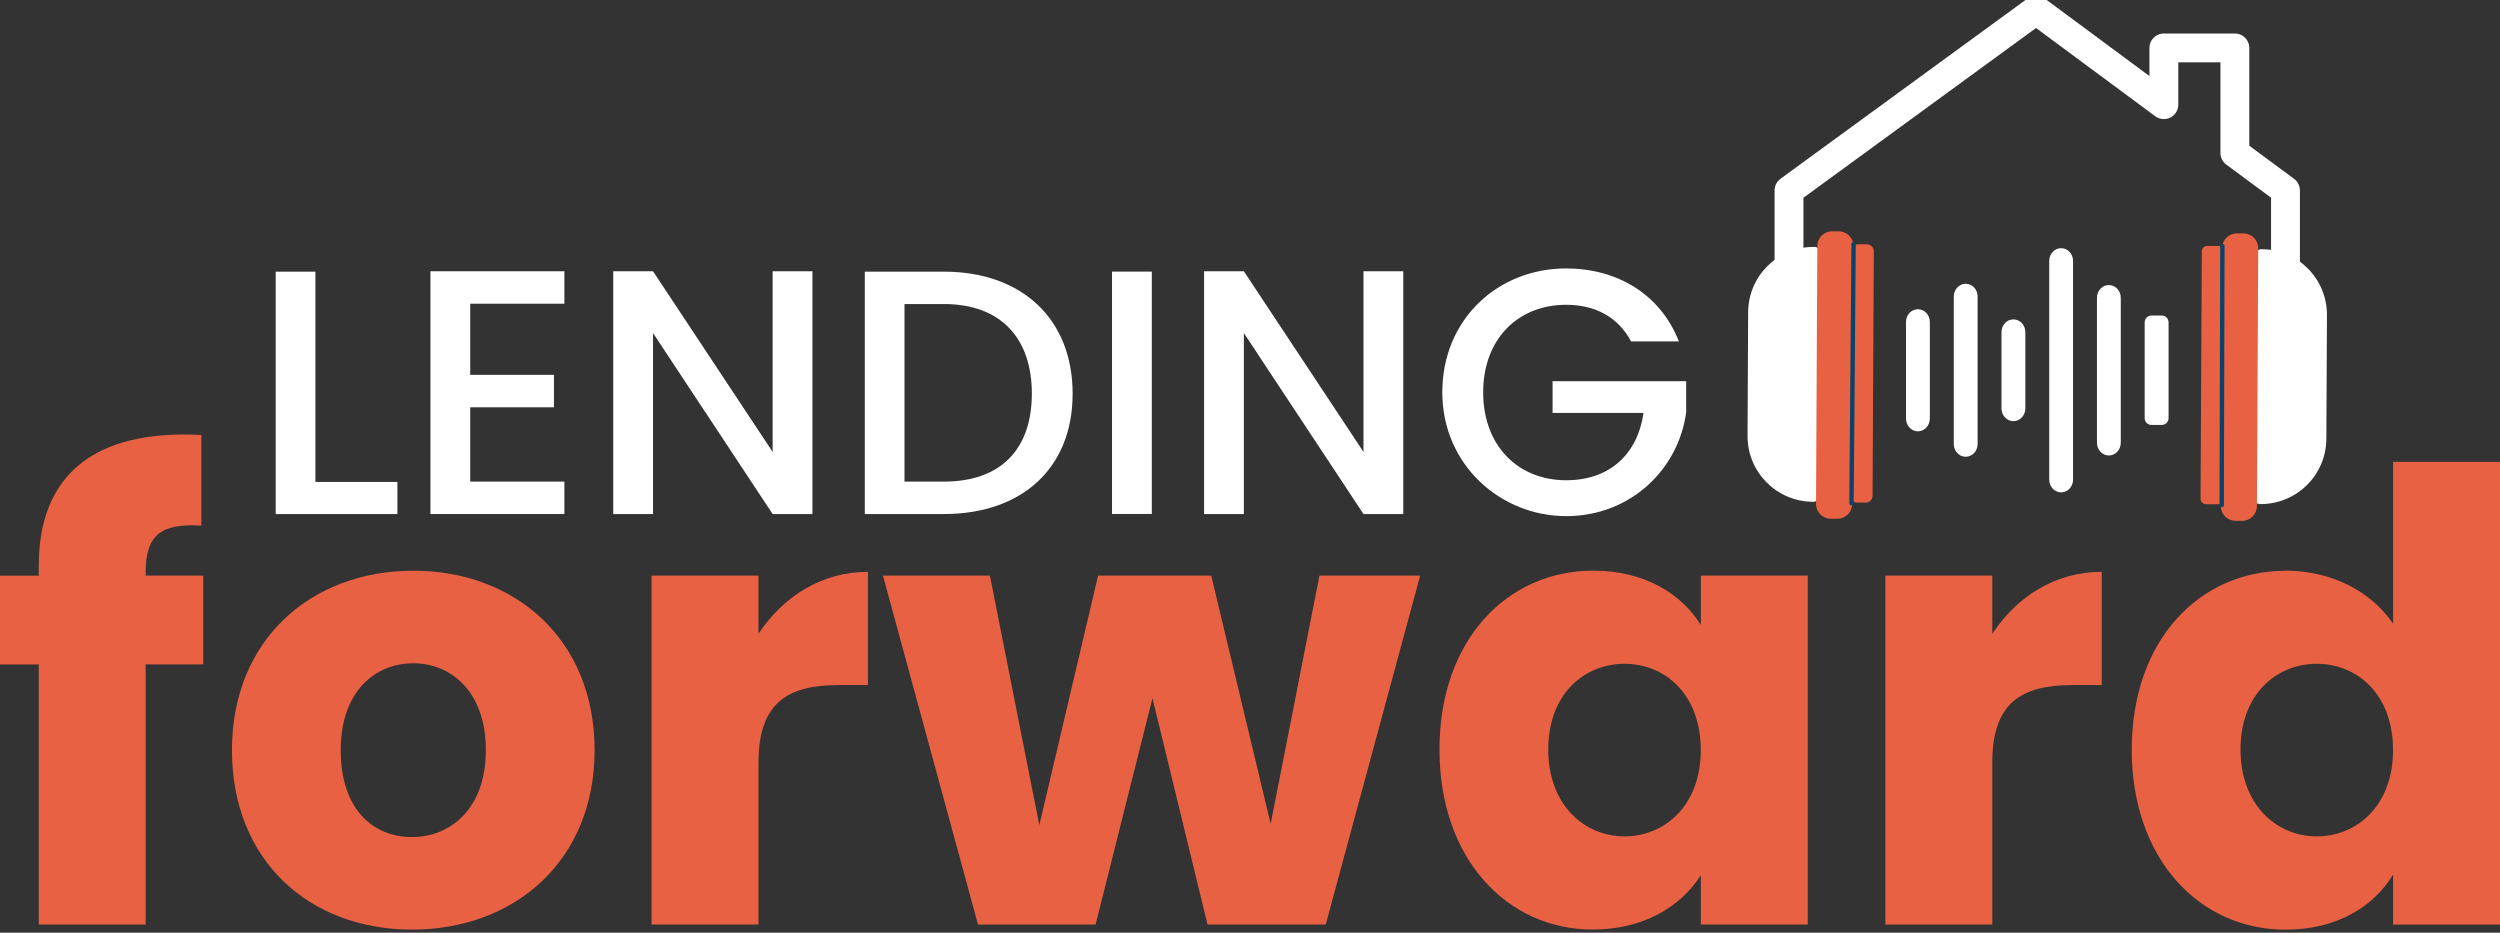 <svg width="260" height="97" viewBox="0 0 260 97" fill="none" xmlns="http://www.w3.org/2000/svg">
<rect x="0" y="0" width="260" height="97" fill="#333333" stroke="none"/>
<g clip-path="url(#clip0_4607_1721)">
<path d="M4.032 69.106H0V59.872H4.032V58.829C4.032 49.337 9.884 44.654 20.938 45.235V54.664C16.646 54.405 15.148 55.707 15.148 59.543V59.865H21.134V69.099H15.148V96.154H4.032V69.099V69.106Z" fill="#E86143"/>
<path d="M42.855 96.679C32.187 96.679 24.123 89.525 24.123 78.017C24.123 66.508 32.383 59.354 42.981 59.354C53.579 59.354 61.839 66.508 61.839 78.017C61.839 89.525 53.516 96.679 42.848 96.679H42.855ZM42.855 87.054C46.824 87.054 50.527 84.128 50.527 78.017C50.527 71.906 46.887 68.98 42.981 68.98C39.075 68.98 35.435 71.843 35.435 78.017C35.435 84.191 38.816 87.054 42.848 87.054H42.855Z" fill="#E86143"/>
<path d="M78.885 96.154H67.761V59.865H78.885V65.913C81.419 62.078 85.388 59.473 90.267 59.473V71.248H87.208C81.937 71.248 78.885 73.068 78.885 79.312V96.154Z" fill="#E86143"/>
<path d="M91.828 59.865H102.951L108.09 85.815L114.201 59.865H125.968L132.149 85.682L137.224 59.865H147.696L137.875 96.154H125.583L119.857 72.612L113.942 96.154H101.712L91.828 59.865Z" fill="#E86143"/>
<path d="M165.701 59.347C171.098 59.347 174.934 61.818 176.887 65.003V59.865H188.01V96.154H176.887V91.016C174.871 94.201 171.035 96.672 165.638 96.672C156.797 96.672 149.706 89.392 149.706 77.947C149.706 66.501 156.797 59.347 165.701 59.347ZM168.949 69.035C164.784 69.035 161.018 72.157 161.018 77.947C161.018 83.736 164.791 86.984 168.949 86.984C173.107 86.984 176.88 83.799 176.88 78.01C176.88 72.221 173.177 69.035 168.949 69.035Z" fill="#E86143"/>
<path d="M207.198 96.154H196.074V59.865H207.198V65.913C209.732 62.078 213.701 59.473 218.58 59.473V71.248H215.521C210.25 71.248 207.198 73.068 207.198 79.312V96.154Z" fill="#E86143"/>
<path d="M237.698 59.347C242.514 59.347 246.672 61.559 248.884 64.877V48.035H260.007V96.161H248.884V90.96C246.868 94.278 243.032 96.686 237.698 96.686C228.786 96.686 221.702 89.406 221.702 77.961C221.702 66.515 228.793 59.361 237.698 59.361V59.347ZM240.946 69.035C236.781 69.035 233.014 72.157 233.014 77.947C233.014 83.736 236.788 86.984 240.946 86.984C245.104 86.984 248.877 83.799 248.877 78.01C248.877 72.221 245.167 69.035 240.946 69.035Z" fill="#E86143"/>
<path d="M32.803 28.246V50.121H41.329V53.46H28.673V28.253H32.81L32.803 28.246Z" fill="white"/>
<path d="M58.696 31.585H48.903V38.984H57.611V42.358H48.903V50.086H58.696V53.46H44.766V28.211H58.696V31.585Z" fill="white"/>
<path d="M84.492 28.211V53.46H80.355L67.915 34.637V53.46H63.778V28.211H67.915L80.355 46.999V28.211H84.492Z" fill="white"/>
<path d="M111.554 40.944C111.554 48.707 106.255 53.46 98.17 53.46H89.938V28.253H98.17C106.262 28.253 111.554 33.153 111.554 40.951V40.944ZM98.17 50.086C104.12 50.086 107.312 46.677 107.312 40.944C107.312 35.211 104.12 31.62 98.17 31.62H94.068V50.086H98.17Z" fill="white"/>
<path d="M115.65 28.246H119.787V53.453H115.65V28.246Z" fill="white"/>
<path d="M145.939 28.211V53.46H141.802L129.363 34.637V53.46H125.226V28.211H129.363L141.802 46.999V28.211H145.939Z" fill="white"/>
<path d="M174.598 35.505H169.628C168.284 32.964 165.89 31.697 162.88 31.697C157.875 31.697 154.249 35.253 154.249 40.804C154.249 46.355 157.875 49.946 162.88 49.946C167.451 49.946 170.314 47.188 170.93 42.946H161.466V39.642H175.361V42.869C174.598 48.707 169.663 53.677 162.88 53.677C156.097 53.677 150 48.378 150 40.797C150 33.216 155.768 27.917 162.88 27.917C168.137 27.917 172.673 30.563 174.598 35.498V35.505Z" fill="white"/>
<path d="M228.987 26.137L228.856 51.87C228.855 52.183 229.107 52.438 229.421 52.439L230.639 52.446C230.952 52.447 231.207 52.195 231.208 51.881L231.339 26.149C231.34 25.836 231.088 25.581 230.775 25.579L229.557 25.573C229.243 25.572 228.988 25.824 228.987 26.137Z" fill="#E86143"/>
<path d="M235.08 52.424C238.853 52.445 241.926 49.4 241.94 45.634L242.003 32.775C242.024 29.002 238.979 25.929 235.213 25.915C234.828 25.915 234.519 26.223 234.512 26.608L234.386 51.731C234.386 52.116 234.694 52.424 235.08 52.431V52.424Z" fill="white"/>
<path d="M231.097 25.799L230.961 52.623C230.957 53.47 231.639 54.16 232.486 54.164L233.179 54.167C234.026 54.172 234.716 53.489 234.72 52.642L234.856 25.818C234.86 24.971 234.177 24.282 233.33 24.277L232.637 24.274C231.791 24.269 231.101 24.952 231.097 25.799Z" fill="#E86143"/>
<path d="M230.83 52.536C230.837 49.029 230.851 45.529 230.858 42.022C230.865 38.515 230.879 35.015 230.886 31.508C230.886 29.534 230.893 27.56 230.9 25.586C230.9 25.292 231.355 25.292 231.355 25.586C231.348 29.093 231.334 32.593 231.327 36.1C231.32 39.607 231.306 43.107 231.299 46.614C231.299 48.588 231.292 50.562 231.285 52.536C231.285 52.83 230.83 52.83 230.83 52.536Z" fill="#094369"/>
<path d="M193.104 52.268L194.028 52.273C194.423 52.275 194.744 51.957 194.746 51.562L194.875 26.124C194.877 25.73 194.559 25.409 194.164 25.407L193.24 25.402C192.846 25.4 192.525 25.718 192.523 26.112L192.394 51.55C192.392 51.945 192.71 52.266 193.104 52.268Z" fill="#E86143"/>
<path d="M188.535 52.186C184.762 52.165 181.724 49.092 181.745 45.326L181.808 32.467C181.829 28.694 184.902 25.656 188.668 25.677C189.053 25.677 189.361 25.992 189.361 26.377L189.235 51.5C189.235 51.885 188.92 52.193 188.535 52.193V52.186Z" fill="white"/>
<path d="M189.002 25.58L188.866 52.404C188.862 53.251 189.545 53.941 190.391 53.945L191.084 53.949C191.931 53.953 192.621 53.27 192.625 52.423L192.761 25.599C192.765 24.753 192.082 24.063 191.235 24.058L190.542 24.055C189.696 24.051 189.006 24.733 189.002 25.58Z" fill="#E86143"/>
<path d="M192.329 52.34C192.357 48.833 192.385 45.333 192.413 41.826C192.441 38.319 192.469 34.819 192.497 31.312C192.511 29.338 192.525 27.364 192.546 25.39C192.546 25.096 193.001 25.096 193.001 25.39C192.973 28.897 192.945 32.397 192.917 35.904C192.889 39.411 192.861 42.911 192.833 46.418C192.819 48.392 192.805 50.366 192.784 52.34C192.784 52.634 192.329 52.634 192.329 52.34Z" fill="#094369"/>
<path d="M199.463 44.857C198.777 44.857 198.224 44.262 198.224 43.534V33.482C198.224 32.754 198.777 32.159 199.463 32.159C200.149 32.159 200.702 32.754 200.702 33.482V43.534C200.702 44.262 200.149 44.857 199.463 44.857Z" fill="white"/>
<path d="M204.433 47.503C203.747 47.503 203.194 46.908 203.194 46.18V30.836C203.194 30.108 203.747 29.513 204.433 29.513C205.119 29.513 205.672 30.108 205.672 30.836V46.18C205.672 46.908 205.119 47.503 204.433 47.503Z" fill="white"/>
<path d="M209.396 43.8C208.71 43.8 208.157 43.205 208.157 42.477V34.539C208.157 33.811 208.71 33.216 209.396 33.216C210.082 33.216 210.635 33.811 210.635 34.539V42.477C210.635 43.205 210.082 43.8 209.396 43.8Z" fill="white"/>
<path d="M214.359 51.206C213.673 51.206 213.12 50.611 213.12 49.883V27.133C213.12 26.405 213.673 25.81 214.359 25.81C215.045 25.81 215.598 26.405 215.598 27.133V49.883C215.598 50.611 215.045 51.206 214.359 51.206Z" fill="white"/>
<path d="M219.322 47.37C218.636 47.37 218.083 46.775 218.083 46.047V30.969C218.083 30.241 218.636 29.646 219.322 29.646C220.008 29.646 220.561 30.241 220.561 30.969V46.047C220.561 46.775 220.008 47.37 219.322 47.37Z" fill="white"/>
<path d="M224.831 32.817H223.746C223.36 32.817 223.046 33.13 223.046 33.517V43.492C223.046 43.879 223.36 44.192 223.746 44.192H224.831C225.218 44.192 225.531 43.879 225.531 43.492V33.517C225.531 33.13 225.218 32.817 224.831 32.817Z" fill="white"/>
<path d="M186.057 44.528V19.803L211.755 1.05L225.041 10.885V4.984H232.426V15.911L237.691 19.803V44.528" stroke="white" stroke-width="3" stroke-linecap="round" stroke-linejoin="round"/>
</g>
<defs>
<clipPath id="clip0_4607_1721">
<rect width="260" height="96.679" fill="white"/>
</clipPath>
</defs>
</svg>
